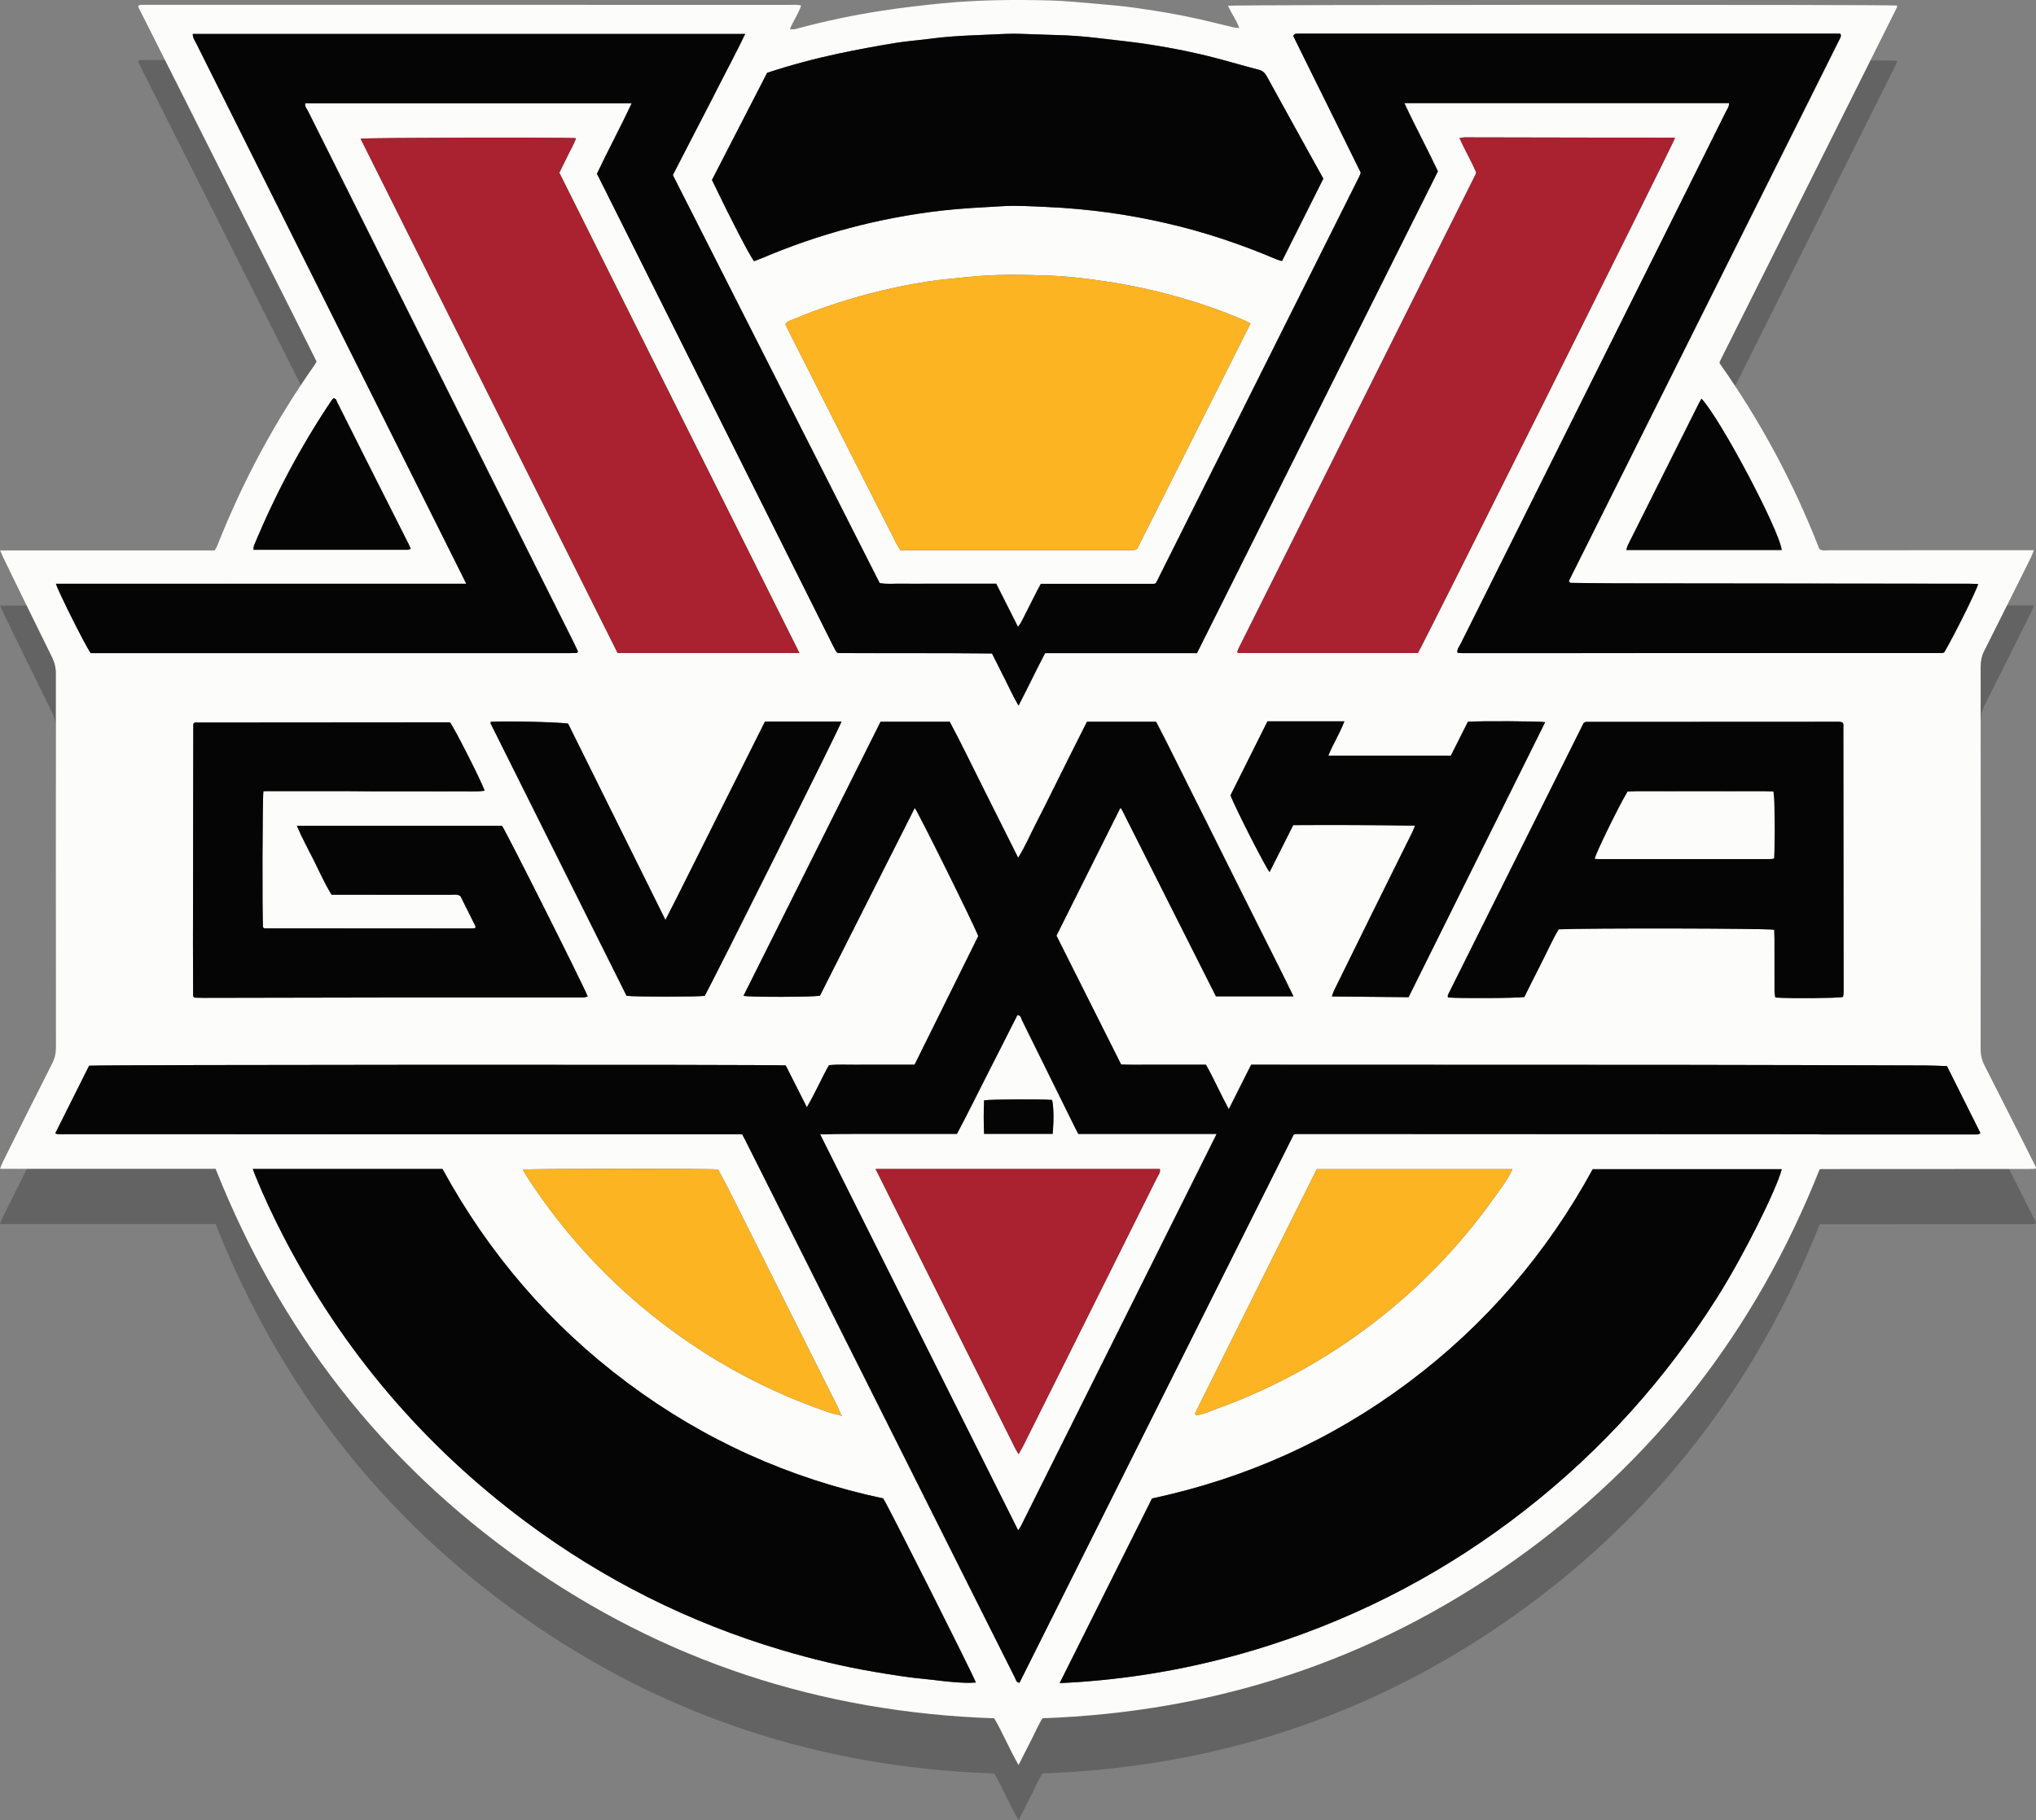 <?xml version="1.0" encoding="utf-8"?>
<!-- Generator: Adobe Illustrator 16.0.0, SVG Export Plug-In . SVG Version: 6.00 Build 0)  -->
<!DOCTYPE svg PUBLIC "-//W3C//DTD SVG 1.1//EN" "http://www.w3.org/Graphics/SVG/1.1/DTD/svg11.dtd">
<svg version="1.1" id="Layer_1_copy" xmlns="http://www.w3.org/2000/svg" xmlns:xlink="http://www.w3.org/1999/xlink" x="0px"
	 y="0px" width="334.567px" height="299.139px" viewBox="0 0 334.567 299.139" enable-background="new 0 0 334.567 299.139"
	 xml:space="preserve">
<rect x="0" y="0" width="334.567" height="299.139" fill="#808080" stroke="none"/>
<path opacity="0.3" fill-rule="evenodd" clip-rule="evenodd" fill="#231F20" d="M334.198,200.177
	c-2.687-5.326-5.36-10.659-8.077-15.97c-0.45-0.88-0.654-1.745-0.653-2.729c0.017-20.953,0.017-41.906,0.001-62.858
	c-0.001-0.931,0.173-1.765,0.593-2.598c2.573-5.1,5.118-10.214,7.667-15.327c0.169-0.34,0.288-0.705,0.49-1.204
	c-0.697,0-1.243,0-1.789,0c-10.602,0.006-21.204,0.014-31.806,0.01c-0.537,0-1.104,0.148-1.658-0.202
	c-4.217-10.863-9.716-21.081-16.413-30.558c0.035-0.161,0.038-0.214,0.058-0.259c0.062-0.137,0.128-0.271,0.195-0.405
	c4.712-9.409,9.427-18.816,14.135-28.229c4.865-9.728,9.724-19.458,14.584-29.188c0.067-0.134,0.131-0.271,0.192-0.407
	c0.021-0.045,0.044-0.098,0.038-0.144c-0.005-0.046-0.045-0.088-0.07-0.131c-1.451-0.172-108.589-0.151-109.891,0.034
	c0.516,1.232,1.366,2.283,1.852,3.674c-0.431-0.054-0.727-0.063-1.009-0.13c-1.8-0.428-3.593-0.887-5.397-1.298
	c-3.566-0.813-7.172-1.412-10.792-1.917c-2.282-0.317-4.584-0.503-6.882-0.702c-2.299-0.199-4.601-0.43-6.906-0.491
	c-5.976-0.162-11.946-0.104-17.908,0.475c-3.294,0.32-6.574,0.713-9.845,1.214c-4.804,0.736-9.548,1.739-14.236,3.017
	c-0.261,0.071-0.559,0.01-0.874,0.01c0.543-1.348,1.389-2.478,1.851-3.89c-0.677-0.174-1.276-0.104-1.864-0.104
	C94.662,9.865,59.54,9.865,24.417,9.865c-0.302,0-0.604-0.019-0.904,0.006c-0.274,0.022-0.614-0.144-0.824,0.28
	c4.872,9.682,9.771,19.388,14.644,29.108c4.893,9.761,9.851,19.489,14.691,29.234c-0.162,0.272-0.253,0.45-0.366,0.612
	c-6.489,9.234-11.799,19.103-15.935,29.603c-0.105,0.268-0.279,0.509-0.452,0.818c-11.729,0-23.428,0-35.246,0
	c0.205,0.474,0.344,0.836,0.513,1.183c2.66,5.45,5.31,10.906,8.001,16.341c0.436,0.88,0.646,1.746,0.646,2.728
	c-0.017,20.501-0.016,41.002-0.001,61.503c0,0.93-0.194,1.746-0.619,2.582c-2.724,5.364-5.401,10.751-8.088,16.134
	c-0.168,0.337-0.288,0.698-0.477,1.163c11.893,0,23.642,0,35.428,0c10.552,26.577,27.273,48.143,50.482,64.545
	c23.172,16.376,49.064,24.795,77.463,25.754c1.423,2.414,2.481,5.049,4.003,7.68c0.726-1.433,1.344-2.678,1.984-3.911
	c0.665-1.278,1.217-2.62,1.943-3.774c28.42-1.018,54.25-9.465,77.366-25.831c23.189-16.417,39.878-38.003,50.321-64.34
	c0.132-0.052,0.178-0.085,0.224-0.085c11.406-0.006,22.812-0.011,34.218-0.016c0.301,0,0.602-0.012,0.902-0.023
	c0.048-0.002,0.102-0.022,0.141-0.051c0.029-0.021,0.041-0.068,0.092-0.161C334.456,200.714,334.332,200.443,334.198,200.177z
	 M80.614,127.919c-0.001-0.067,0.027-0.15,0.034-0.222c0.606-0.039,1.572-0.057,2.713-0.058c-1.141,0.001-2.107,0.019-2.713,0.058
	C80.642,127.769,80.613,127.852,80.614,127.919z"/>
<g>
	<g>
		<path fill-rule="evenodd" clip-rule="evenodd" fill="#FCFCFB" d="M35.428,192.09c-11.786,0-23.536,0-35.428,0
			c0.189-0.465,0.309-0.826,0.477-1.163c2.687-5.383,5.365-10.77,8.088-16.134c0.425-0.836,0.619-1.652,0.619-2.582
			c-0.015-20.501-0.016-41.002,0.001-61.503c0.001-0.981-0.21-1.848-0.646-2.728c-2.691-5.435-5.341-10.89-8.001-16.34
			c-0.169-0.348-0.309-0.71-0.513-1.184c11.818,0,23.517,0,35.246,0c0.173-0.31,0.346-0.551,0.452-0.817
			c4.136-10.501,9.446-20.369,15.935-29.604c0.113-0.162,0.204-0.34,0.366-0.612c-4.841-9.745-9.798-19.474-14.691-29.234
			c-4.873-9.72-9.772-19.427-14.644-29.108c0.21-0.424,0.549-0.258,0.824-0.28c0.3-0.024,0.603-0.006,0.904-0.006
			c35.123,0,70.245,0,105.368,0.004c0.587,0,1.187-0.068,1.864,0.104c-0.462,1.412-1.308,2.542-1.851,3.89
			c0.315,0,0.612,0.062,0.874-0.01c4.688-1.276,9.432-2.28,14.236-3.017c3.271-0.501,6.55-0.894,9.845-1.214
			c5.962-0.579,11.933-0.637,17.908-0.475c2.305,0.062,4.606,0.292,6.906,0.491c2.297,0.199,4.6,0.385,6.882,0.703
			c3.62,0.504,7.226,1.104,10.792,1.916c1.804,0.411,3.597,0.871,5.397,1.298c0.282,0.066,0.578,0.076,1.009,0.131
			c-0.485-1.392-1.335-2.442-1.852-3.674c1.302-0.187,108.439-0.207,109.891-0.035c0.025,0.044,0.065,0.085,0.07,0.131
			c0.006,0.046-0.018,0.099-0.038,0.145c-0.062,0.137-0.125,0.272-0.192,0.406c-4.86,9.729-9.719,19.461-14.584,29.188
			c-4.708,9.412-9.423,18.819-14.135,28.229c-0.067,0.135-0.134,0.269-0.195,0.405c-0.02,0.045-0.022,0.098-0.058,0.259
			c6.697,9.477,12.196,19.694,16.413,30.559c0.554,0.35,1.121,0.201,1.658,0.201c10.602,0.004,21.204-0.004,31.806-0.01
			c0.546,0,1.092,0,1.789,0c-0.202,0.499-0.321,0.864-0.49,1.205c-2.549,5.112-5.094,10.227-7.667,15.326
			c-0.42,0.833-0.594,1.667-0.593,2.598c0.016,20.953,0.016,41.906-0.001,62.858c-0.001,0.984,0.203,1.85,0.653,2.729
			c2.717,5.311,5.391,10.644,8.077,15.97c0.134,0.267,0.258,0.537,0.369,0.77c-0.051,0.094-0.063,0.14-0.092,0.161
			c-0.039,0.028-0.093,0.049-0.141,0.051c-0.301,0.012-0.602,0.023-0.902,0.023c-11.406,0.006-22.812,0.01-34.218,0.016
			c-0.046,0-0.092,0.033-0.224,0.085c-10.443,26.337-27.132,47.923-50.321,64.341c-23.116,16.365-48.946,24.813-77.366,25.83
			c-0.726,1.154-1.278,2.496-1.943,3.775c-0.641,1.232-1.259,2.478-1.984,3.91c-1.521-2.631-2.58-5.265-4.003-7.68
			c-28.399-0.959-54.291-9.378-77.463-25.754C62.701,240.232,45.98,218.668,35.428,192.09z M138.063,232.566
			c0.062,0.052,0.121,0.108,0.189,0.15c0.011,0.006,0.063-0.054,0.097-0.083c-0.063-0.054-0.126-0.106-0.189-0.16
			c-0.186-0.459-0.342-0.933-0.563-1.374c-5.973-11.926-11.951-23.85-17.935-35.771c-0.538-1.07-1.124-2.117-1.666-3.134
			c-1.443-0.168-30.787-0.153-32.08,0.024c0.268,0.46,0.494,0.891,0.759,1.296c6.006,9.206,13.349,17.182,22.069,23.874
			c8.421,6.463,17.659,11.414,27.723,14.808C136.982,232.371,137.53,232.445,138.063,232.566z M76.62,95.939
			c-22.573,0-44.987,0-67.428,0c0.321,1.158,4.802,10.097,5.709,11.403c26.175,0,52.403,0,78.63-0.001
			c0.401,0,0.802-0.02,1.203-0.034c0.048-0.002,0.105-0.018,0.141-0.047c0.031-0.025,0.038-0.08,0.093-0.214
			c-0.181-0.386-0.381-0.839-0.602-1.28c-8.879-17.754-17.761-35.505-26.64-53.259c-5.717-11.432-11.432-22.865-17.138-34.303
			c-0.189-0.379-0.546-0.721-0.424-1.235c17.843,0,35.673,0,53.647,0c-1.852,3.953-3.87,7.697-5.712,11.581
			c12.932,25.857,25.87,51.729,38.809,77.6c0.157,0.313,0.326,0.62,0.494,0.928c0.023,0.041,0.069,0.071,0.108,0.103
			c0.038,0.031,0.08,0.059,0.206,0.149c8.394,0.038,16.875-0.027,25.3,0.066c0.756,1.506,1.446,2.898,2.154,4.283
			c0.698,1.363,1.31,2.772,2.205,4.283c1.541-2.949,2.87-5.791,4.364-8.619c8.307,0,16.589,0,24.955,0
			c13.221-26.43,26.42-52.824,39.597-79.193c-1.795-3.801-3.751-7.398-5.518-11.208c17.873,0,35.602,0,53.341,0
			c0.058,0.596-0.295,0.996-0.512,1.435c-3.678,7.407-7.362,14.813-11.052,22.215c-7.536,15.117-15.075,30.232-22.614,45.348
			c-3.312,6.639-6.627,13.275-9.934,19.916c-0.217,0.437-0.579,0.828-0.518,1.365c0.058,0.031,0.096,0.069,0.137,0.073
			c0.249,0.021,0.499,0.047,0.748,0.047c26.281-0.006,52.563-0.015,78.844-0.024c0.047,0,0.096-0.024,0.142-0.042
			c0.046-0.02,0.089-0.046,0.134-0.068c1.571-2.654,5.285-10.097,5.578-11.228c-0.507-0.017-0.991-0.047-1.477-0.047
			c-5.126-0.009-10.251-0.014-15.377-0.019c-14.221-0.015-28.441-0.026-42.663-0.046c-2.36-0.004-4.721-0.045-7.081-0.072
			c-0.236-0.003-0.511,0.057-0.625-0.232c0-0.069-0.017-0.126,0.003-0.164c14.789-29.6,29.58-59.197,44.372-88.795
			c0.067-0.135,0.146-0.264,0.206-0.4c0.04-0.091,0.063-0.19,0.084-0.288c0.011-0.046,0.004-0.098-0.006-0.144
			c-0.011-0.049-0.034-0.095-0.091-0.246c-0.503,0-1.046,0-1.589,0c-28.845,0-57.689,0-86.534,0c-0.301,0-0.604-0.016-0.904,0.005
			c-0.275,0.02-0.601-0.111-0.881,0.354c1.802,3.7,3.688,7.452,5.548,11.218c1.862,3.772,3.721,7.546,5.56,11.275
			c-0.106,0.277-0.163,0.47-0.251,0.646c-11.117,22.237-22.236,44.474-33.356,66.71c-0.022,0.043-0.05,0.09-0.088,0.118
			c-0.039,0.028-0.093,0.036-0.257,0.097c-6.11,0-12.336,0-18.62,0c-0.216,0.4-0.436,0.788-0.637,1.186
			c-0.861,1.698-1.713,3.402-2.58,5.098c-0.126,0.248-0.312,0.465-0.537,0.793c-1.233-2.446-2.401-4.762-3.579-7.097
			c-1.331,0-2.584,0-3.838,0c-1.307,0-2.613,0-3.919,0c-1.256,0-2.513,0-3.769,0c-1.307,0-2.614,0.022-3.919-0.006
			c-1.242-0.026-2.494,0.125-3.707-0.101c-11.337-22.365-22.644-44.673-33.988-67.052c1.329-2.579,2.659-5.159,3.989-7.739
			c1.31-2.539,2.639-5.069,3.925-7.621c1.302-2.582,2.694-5.121,3.975-7.832c-30.338,0-60.524,0-90.775,0
			c-0.023,0.644,0.335,1.085,0.575,1.563c14.524,29.064,29.05,58.128,43.575,87.191C76.07,94.819,76.309,95.309,76.62,95.939z
			 M212.583,186.461c0.231-0.063,0.279-0.083,0.328-0.087c0.1-0.008,0.201-0.009,0.301-0.01c0.352-0.001,0.703-0.001,1.055-0.001
			c27.99,0.012,55.98,0.023,83.971,0.037c0.401,0,0.804,0.024,1.205,0.037c0.101,0.003,0.201,0.001,0.302,0.001
			c7.992,0,15.984,0,23.978,0c0.201,0,0.401,0,0.603,0c0.101,0,0.201,0,0.302-0.001c0.101,0,0.201-0.003,0.302-0.005
			c0.05-0.002,0.102,0.003,0.149-0.009s0.093-0.038,0.136-0.063c0.04-0.022,0.077-0.053,0.215-0.151
			c-1.822-3.647-3.653-7.313-5.496-11.001c-1.203-0.038-2.354-0.104-3.506-0.108c-13.616-0.039-27.232-0.086-40.849-0.099
			c-22.765-0.021-45.528-0.018-68.292-0.024c-0.546,0-1.091,0-1.691,0c-1.223,2.431-2.412,4.796-3.675,7.309
			c-1.358-2.484-2.419-4.956-3.752-7.309c-1.63,0-3.186,0-4.74,0c-1.507,0-3.015,0.006-4.522-0.002
			c-1.548-0.007-3.098,0.035-4.675-0.032c-3.561-7.093-7.089-14.12-10.63-21.173c3.511-7.022,6.997-13.994,10.488-20.977
			c0.111,0.074,0.173,0.093,0.192,0.131c5.165,10.246,10.326,20.492,15.526,30.816c4.179,0,8.387,0,12.74,0
			c-1.869-3.852-3.773-7.586-5.648-11.335c-1.883-3.765-3.764-7.53-5.645-11.297c-1.881-3.766-3.743-7.542-5.643-11.298
			c-1.894-3.746-3.705-7.534-5.642-11.198c-3.844,0-7.557,0-11.353,0c-0.921,1.829-1.848,3.656-2.764,5.488
			c-0.941,1.883-1.872,3.771-2.812,5.654c-0.917,1.839-1.82,3.685-2.768,5.508c-0.961,1.847-1.764,3.781-2.967,5.703
			c-1.94-3.876-3.789-7.588-5.655-11.292c-1.866-3.703-3.656-7.446-5.587-11.06c-3.839,0-7.55,0-11.366,0
			c-7.501,15.002-15.006,30.012-22.525,45.048c1.358,0.229,11.176,0.201,12.563-0.021c5.187-10.273,10.378-20.558,15.582-30.866
			c0.69,0.929,9.929,19.596,10.433,21.069c-3.472,7.012-6.958,14.053-10.464,21.132c-1.633,0-3.187,0-4.741,0
			c-1.558,0-3.116-0.014-4.673,0.004c-1.549,0.019-3.102-0.083-4.652,0.074c-1.281,2.256-2.269,4.613-3.637,6.911
			c-1.211-2.396-2.356-4.663-3.473-6.871c-1.855-0.171-113.24-0.127-114.471,0.051c-1.825,3.648-3.68,7.356-5.566,11.128
			c0.629,0.212,1.176,0.119,1.708,0.12c10,0.007,20,0.005,30,0.005c26.483,0,52.966,0,79.449,0.001c0.594,0,1.189,0.017,1.732,0.024
			c0.2,0.377,0.345,0.639,0.48,0.907c2.655,5.287,5.312,10.573,7.963,15.861c9.326,18.598,18.65,37.196,27.975,55.795
			c2.809,5.603,5.613,11.207,8.432,16.805c0.138,0.274,0.154,0.704,0.718,0.745C182.545,246.521,197.566,216.487,212.583,186.461z
			 M41.548,192.117c0.138,0.383,0.212,0.615,0.304,0.842c1.449,3.58,3.089,7.071,4.871,10.497
			c9.656,18.573,22.881,34.117,39.661,46.624c12.775,9.522,26.806,16.558,42.085,21.098c4.993,1.483,10.043,2.699,15.18,3.571
			c2.816,0.479,5.631,0.938,8.477,1.2c1.498,0.138,2.987,0.368,4.486,0.482c1.238,0.094,2.484,0.182,3.749,0.08
			c-0.556-1.499-14.551-29.298-15.234-30.26c-15.378-3.268-29.418-9.581-42.043-19.011c-12.7-9.484-22.79-21.24-30.369-35.124
			C62.338,192.117,52.045,192.117,41.548,192.117z M174.13,276.611c11.997-0.562,23.385-2.666,34.499-6.227
			c15.373-4.926,29.427-12.38,42.135-22.337c12.532-9.82,23.016-21.493,31.506-34.969c4.298-6.821,9.656-17.599,10.519-20.931
			c-10.348,0-20.686,0-31.063,0c-7.579,13.885-17.647,25.597-30.301,35.062c-12.616,9.438-26.657,15.751-42.12,19.052
			C184.289,256.294,179.275,266.323,174.13,276.611z M126.063,11.965c-3.059,5.94-6.083,11.813-9.068,17.611
			c2.936,6.136,6.161,12.369,6.91,13.35c0.407-0.154,0.833-0.299,1.245-0.474c9.452-4.03,19.274-6.638,29.487-7.829
			c3.346-0.39,6.7-0.54,10.053-0.736c2.406-0.14,4.814,0.021,7.224,0.123c3.463,0.146,6.901,0.466,10.334,0.934
			c3.178,0.433,6.318,1.035,9.443,1.748c6.211,1.417,12.219,3.443,18.078,5.933c0.264,0.112,0.548,0.175,0.896,0.284
			c2.29-4.567,4.552-9.078,6.793-13.548c-3.141-5.675-6.23-11.241-9.296-16.821c-0.312-0.567-0.672-0.912-1.327-1.08
			c-2.324-0.596-4.623-1.287-6.943-1.896c-3.584-0.943-7.218-1.662-10.876-2.236c-2.671-0.419-5.368-0.683-8.053-1.011
			c-2.542-0.31-5.09-0.521-7.652-0.568c-1.054-0.021-2.107-0.082-3.161-0.106c-1.656-0.038-3.317-0.159-4.967-0.072
			c-4.057,0.213-8.127,0.235-12.164,0.778c-1.986,0.268-3.995,0.396-5.97,0.723c-3.11,0.515-6.213,1.083-9.296,1.74
			C133.841,9.644,129.979,10.679,126.063,11.965z M205.49,53.163c-0.368-0.195-0.575-0.322-0.795-0.419
			c-4.603-2.011-9.362-3.558-14.231-4.77c-3.308-0.823-6.652-1.451-10.033-1.913c-2.587-0.354-5.179-0.671-7.782-0.763
			c-4.516-0.158-9.039-0.271-13.547,0.219c-2.144,0.233-4.297,0.394-6.428,0.713c-3.319,0.497-6.605,1.187-9.853,2.043
			c-4.269,1.125-8.449,2.515-12.517,4.231c-0.439,0.186-0.994,0.238-1.247,0.815c0.145,0.295,0.294,0.611,0.452,0.922
			c3.083,6.089,6.165,12.178,9.25,18.265c2.814,5.551,5.63,11.1,8.452,16.646c0.222,0.436,0.494,0.845,0.739,1.262
			c12.658,0,25.217,0,37.776-0.002c0.25,0,0.5-0.023,0.75-0.041c0.048-0.004,0.097-0.024,0.142-0.045
			c0.045-0.021,0.086-0.052,0.259-0.158C193.017,77.961,199.215,65.639,205.49,53.163z M232.999,107.307
			c1.013-1.662,41.886-83.528,42.266-84.676c-0.48,0-0.928,0.001-1.374,0c-1.708-0.001-3.417,0-5.124-0.004
			c-9.344-0.019-18.688-0.04-28.03-0.054c-0.271-0.001-0.543,0.071-0.893,0.121c0.886,2.025,1.977,3.83,2.731,5.652
			c-0.062,0.204-0.068,0.256-0.091,0.3c-12.964,25.93-25.929,51.859-38.892,77.79c-0.089,0.179-0.168,0.364-0.244,0.55
			c-0.018,0.042-0.009,0.098-0.004,0.146c0.005,0.046,0.023,0.09,0.046,0.175C213.22,107.307,223.061,107.307,232.999,107.307z
			 M131.365,107.313c-4.467-8.965-8.845-17.692-13.207-26.429c-4.368-8.749-8.755-17.487-13.128-26.233
			c-4.371-8.742-8.735-17.487-13.117-26.262c0.479-0.977,0.949-1.914,1.401-2.859c0.443-0.927,1.007-1.803,1.335-2.818
			c-2.196-0.163-34.233-0.093-35.396,0.084c14.085,28.188,28.158,56.35,42.234,84.518
			C111.389,107.313,121.225,107.313,131.365,107.313z M48.783,135.721c0.87,2.021,1.872,3.861,2.812,5.729
			c0.94,1.869,1.773,3.798,2.896,5.593c0.569,0,1.07,0,1.571,0c5.979,0,11.959-0.004,17.939,0.007
			c0.539,0.001,1.108-0.146,1.658,0.214c0.812,1.621,1.643,3.277,2.464,4.938c0.037,0.076-0.011,0.193-0.023,0.335
			c-0.239,0.016-0.483,0.044-0.728,0.044c-11.306-0.004-22.612-0.011-33.918-0.021c-0.042,0-0.087-0.037-0.125-0.064
			c-0.041-0.028-0.075-0.066-0.112-0.101c-0.146-2.085-0.102-21.143,0.067-22.371c1.474-0.018,2.969-0.006,4.463-0.008
			c1.507-0.002,3.015,0,4.522,0c1.558,0,3.115-0.006,4.673,0.001c1.507,0.007,3.014,0.03,4.521,0.037
			c1.507,0.007,3.015,0.002,4.522,0.002c1.508,0,3.015,0,4.522,0c1.558,0,3.116,0.022,4.673-0.007
			c1.477-0.027,2.963,0.126,4.461-0.104c-0.663-1.81-4.972-10.311-5.7-11.232c-0.244,0-0.542,0-0.84,0
			c-13.667,0.01-27.334,0.02-41.001,0.031c-0.049,0-0.102,0.014-0.146,0.036c-0.041,0.021-0.072,0.061-0.107,0.093
			c-0.028,0.041-0.082,0.082-0.082,0.124c-0.021,12.057-0.042,24.113-0.056,36.171c-0.003,2.813,0.016,5.626,0.026,8.439
			c0,0.049,0.011,0.103,0.033,0.146c0.021,0.043,0.063,0.076,0.17,0.198c0.47,0.012,1.013,0.038,1.555,0.037
			c10.149-0.018,20.299-0.047,30.449-0.057c10.251-0.011,20.502-0.003,30.753-0.003c0.402,0,0.805,0.018,1.206-0.007
			c0.223-0.015,0.441-0.101,0.676-0.157c-0.741-1.896-13.415-27.125-14.085-28.043C71.325,135.721,60.127,135.721,48.783,135.721z
			 M302.784,163.86c0.031-0.04,0.081-0.077,0.089-0.121c0.033-0.195,0.078-0.394,0.078-0.591
			c-0.011-14.713-0.025-29.426-0.042-44.138c0-0.048-0.022-0.099-0.047-0.14c-0.025-0.043-0.065-0.076-0.1-0.113
			c-0.04-0.027-0.077-0.069-0.12-0.078c-0.147-0.028-0.296-0.062-0.444-0.062c-13.86,0.004-27.721,0.011-41.581,0.02
			c-0.047,0-0.096,0.029-0.142,0.05c-0.044,0.021-0.085,0.048-0.248,0.141c-7.397,14.819-14.847,29.741-22.288,44.667
			c-0.059,0.116-0.008,0.286-0.008,0.43c1.991,0.17,11.428,0.117,12.554-0.078c0.926-1.847,1.854-3.734,2.814-5.604
			c0.956-1.858,1.789-3.782,2.828-5.517c4.512-0.22,33.967-0.17,35.424,0.067c0.014,0.47,0.039,0.96,0.04,1.451
			c0.004,2.912-0.003,5.825,0.008,8.738c0.001,0.326,0.09,0.652,0.135,0.957C294.457,164.105,301.647,164.048,302.784,163.86z
			 M109.349,151.188c-5.392-10.875-10.707-21.597-16.002-32.276c-2.085-0.262-10.275-0.44-12.698-0.285
			c-0.009,0.096-0.057,0.211-0.021,0.284c7.447,14.928,14.899,29.854,22.333,44.742c1.348,0.178,11.602,0.177,12.833,0.009
			c1.171-1.977,22.155-44.034,22.484-45.074c-4.17,0-8.33,0-12.577,0c-2.712,5.416-5.412,10.839-8.139,16.248
			C114.837,140.24,112.18,145.68,109.349,151.188z M208.277,118.543c-2.064,4.132-4.096,8.198-6.08,12.171
			c0.963,2.401,5.721,11.744,6.426,12.604c1.296-2.573,2.577-5.115,3.887-7.716c6.666-0.047,13.283-0.013,20.015,0.086
			c-0.17,0.413-0.278,0.731-0.427,1.031c-2.334,4.716-4.677,9.429-7.009,14.146c-1.978,3.998-3.944,8.002-5.91,12.007
			c-0.122,0.25-0.188,0.528-0.313,0.886c4.265,0.041,8.419,0.082,12.599,0.122c7.5-15.103,14.966-30.136,22.447-45.201
			c-1.239-0.167-10.436-0.211-12.694-0.068c-0.913,1.815-1.853,3.687-2.799,5.568c-6.702,0-13.365,0-20.137,0
			c0.76-1.938,1.882-3.609,2.633-5.637C216.615,118.543,212.468,118.543,208.277,118.543z M216.383,192.14
			c-6.693,13.415-13.34,26.737-19.979,40.063c-0.031,0.063,0.036,0.175,0.083,0.373c1.196-0.085,2.275-0.63,3.376-1.027
			c9.26-3.347,17.81-8.009,25.635-13.985c7.632-5.829,14.246-12.653,19.837-20.459c1.126-1.571,2.333-3.104,3.2-4.964
			C237.775,192.14,227.142,192.14,216.383,192.14z M67.498,90.194c-0.11-0.251-0.196-0.477-0.304-0.691
			c-2.368-4.693-4.743-9.384-7.108-14.079c-1.554-3.085-3.087-6.181-4.65-9.262c-0.138-0.271-0.165-0.721-0.67-0.691
			c-0.091,0.107-0.199,0.214-0.281,0.336c-5.041,7.51-9.264,15.456-12.724,23.81c-0.088,0.212-0.077,0.465-0.118,0.738
			c8.505,0,16.932,0.001,25.358-0.005C67.134,90.349,67.267,90.269,67.498,90.194z M292.778,90.386
			c-0.449-3.404-10.033-21.485-13.178-24.87c-0.131,0.229-0.265,0.436-0.375,0.655c-3.902,7.788-7.804,15.578-11.699,23.37
			c-0.123,0.247-0.18,0.527-0.284,0.845C275.821,90.386,284.297,90.386,292.778,90.386z"/>
		<path fill-rule="evenodd" clip-rule="evenodd" fill="#060505" d="M76.62,95.939c-0.311-0.631-0.549-1.12-0.793-1.607
			C61.302,65.269,46.776,36.205,32.252,7.141c-0.239-0.478-0.598-0.919-0.575-1.563c30.25,0,60.437,0,90.775,0
			c-1.28,2.711-2.672,5.25-3.975,7.832c-1.286,2.552-2.615,5.082-3.925,7.621c-1.331,2.58-2.66,5.16-3.989,7.739
			c11.344,22.379,22.651,44.687,33.988,67.052c1.213,0.226,2.464,0.074,3.707,0.101c1.306,0.028,2.613,0.006,3.919,0.006
			c1.256,0,2.513,0,3.769,0c1.307,0,2.613,0,3.919,0c1.254,0,2.508,0,3.838,0c1.178,2.335,2.346,4.65,3.579,7.097
			c0.225-0.328,0.411-0.545,0.537-0.793c0.867-1.695,1.719-3.399,2.58-5.098c0.202-0.397,0.421-0.785,0.637-1.186
			c6.284,0,12.51,0,18.62,0c0.164-0.061,0.218-0.068,0.257-0.097c0.038-0.028,0.066-0.075,0.088-0.118
			c11.12-22.236,22.239-44.473,33.356-66.71c0.088-0.177,0.145-0.369,0.251-0.646c-1.839-3.729-3.697-7.503-5.56-11.275
			c-1.859-3.766-3.746-7.518-5.548-11.218c0.28-0.466,0.606-0.335,0.881-0.354c0.3-0.021,0.603-0.005,0.904-0.005
			c28.845,0,57.689,0,86.534,0c0.543,0,1.086,0,1.589,0c0.057,0.151,0.08,0.197,0.091,0.246c0.01,0.046,0.017,0.098,0.006,0.144
			c-0.021,0.098-0.044,0.197-0.084,0.288c-0.061,0.137-0.139,0.266-0.206,0.4c-14.792,29.598-29.583,59.195-44.372,88.795
			c-0.02,0.038-0.003,0.095-0.003,0.164c0.114,0.289,0.389,0.229,0.625,0.232c2.36,0.027,4.721,0.068,7.081,0.072
			c14.222,0.02,28.442,0.031,42.663,0.046c5.126,0.005,10.251,0.01,15.377,0.019c0.485,0,0.97,0.03,1.477,0.047
			c-0.293,1.131-4.007,8.573-5.578,11.228c-0.045,0.022-0.088,0.049-0.134,0.068c-0.046,0.018-0.095,0.042-0.142,0.042
			c-26.281,0.01-52.563,0.019-78.844,0.024c-0.249,0-0.499-0.026-0.748-0.047c-0.041-0.004-0.079-0.042-0.137-0.073
			c-0.062-0.537,0.301-0.929,0.518-1.365c3.307-6.641,6.622-13.277,9.934-19.916c7.539-15.115,15.078-30.23,22.614-45.348
			c3.689-7.402,7.374-14.808,11.052-22.215c0.217-0.438,0.569-0.839,0.512-1.435c-17.739,0-35.468,0-53.341,0
			c1.767,3.81,3.723,7.407,5.518,11.208c-13.177,26.369-26.376,52.764-39.597,79.193c-8.366,0-16.648,0-24.955,0
			c-1.494,2.828-2.823,5.67-4.364,8.619c-0.895-1.511-1.507-2.92-2.205-4.283c-0.708-1.385-1.398-2.777-2.154-4.283
			c-8.425-0.094-16.906-0.028-25.3-0.066c-0.126-0.091-0.168-0.118-0.206-0.149c-0.039-0.031-0.085-0.062-0.108-0.103
			c-0.168-0.308-0.337-0.614-0.494-0.928c-12.939-25.87-25.877-51.742-38.809-77.6c1.842-3.884,3.86-7.628,5.712-11.581
			c-17.975,0-35.805,0-53.647,0c-0.122,0.515,0.235,0.856,0.424,1.235c5.707,11.438,11.421,22.871,17.138,34.303
			c8.879,17.754,17.761,35.505,26.64,53.259c0.221,0.441,0.421,0.895,0.602,1.28c-0.055,0.134-0.062,0.188-0.093,0.214
			c-0.036,0.029-0.092,0.045-0.141,0.047c-0.401,0.015-0.802,0.034-1.203,0.034c-26.228,0.001-52.455,0.001-78.63,0.001
			c-0.908-1.307-5.388-10.245-5.709-11.403C31.633,95.939,54.047,95.939,76.62,95.939z"/>
		<path fill-rule="evenodd" clip-rule="evenodd" fill="#060505" d="M212.583,186.461c-15.017,30.026-30.038,60.061-45.05,90.076
			c-0.564-0.041-0.58-0.471-0.718-0.745c-2.819-5.598-5.624-11.202-8.432-16.805c-9.325-18.599-18.649-37.197-27.975-55.795
			c-2.652-5.288-5.308-10.574-7.963-15.861c-0.135-0.269-0.28-0.53-0.48-0.907c-0.543-0.008-1.138-0.024-1.732-0.024
			c-26.483-0.001-52.966-0.001-79.449-0.001c-10,0-20,0.002-30-0.005c-0.532-0.001-1.08,0.092-1.708-0.12
			c1.886-3.771,3.741-7.479,5.566-11.128c1.231-0.178,112.615-0.222,114.471-0.051c1.116,2.208,2.262,4.475,3.473,6.871
			c1.369-2.298,2.356-4.655,3.637-6.911c1.55-0.157,3.103-0.056,4.652-0.074c1.558-0.018,3.116-0.004,4.673-0.004
			c1.554,0,3.107,0,4.741,0c3.505-7.079,6.992-14.12,10.464-21.132c-0.503-1.474-9.742-20.141-10.433-21.069
			c-5.204,10.309-10.396,20.593-15.582,30.866c-1.388,0.222-11.205,0.249-12.563,0.021c7.519-15.036,15.023-30.046,22.525-45.048
			c3.815,0,7.526,0,11.366,0c1.931,3.613,3.721,7.356,5.587,11.06c1.866,3.704,3.715,7.416,5.655,11.292
			c1.203-1.922,2.005-3.856,2.967-5.703c0.948-1.823,1.851-3.669,2.768-5.508c0.94-1.883,1.87-3.771,2.812-5.654
			c0.916-1.832,1.842-3.659,2.764-5.488c3.795,0,7.508,0,11.353,0c1.937,3.664,3.749,7.452,5.642,11.198
			c1.9,3.756,3.762,7.532,5.643,11.298c1.88,3.767,3.761,7.532,5.645,11.297c1.875,3.749,3.78,7.483,5.648,11.335
			c-4.354,0-8.561,0-12.74,0c-5.201-10.324-10.362-20.57-15.526-30.816c-0.02-0.038-0.081-0.057-0.192-0.131
			c-3.491,6.982-6.977,13.954-10.488,20.977c3.541,7.053,7.069,14.08,10.63,21.173c1.577,0.067,3.127,0.025,4.675,0.032
			c1.507,0.008,3.015,0.002,4.522,0.002c1.555,0,3.11,0,4.74,0c1.333,2.353,2.395,4.824,3.752,7.309
			c1.263-2.513,2.452-4.878,3.675-7.309c0.6,0,1.146,0,1.691,0c22.764,0.007,45.528,0.004,68.292,0.024
			c13.616,0.013,27.232,0.06,40.849,0.099c1.151,0.004,2.303,0.07,3.506,0.108c1.843,3.688,3.674,7.354,5.496,11.001
			c-0.138,0.099-0.175,0.129-0.215,0.151c-0.043,0.025-0.088,0.052-0.136,0.063s-0.1,0.007-0.149,0.009
			c-0.101,0.002-0.201,0.005-0.302,0.005c-0.101,0.001-0.201,0.001-0.302,0.001c-0.201,0-0.401,0-0.603,0
			c-7.993,0-15.985,0-23.978,0c-0.101,0-0.201,0.002-0.302-0.001c-0.401-0.013-0.804-0.037-1.205-0.037
			c-27.99-0.014-55.98-0.025-83.971-0.037c-0.352,0-0.703,0-1.055,0.001c-0.101,0.001-0.201,0.002-0.301,0.01
			C212.862,186.378,212.814,186.398,212.583,186.461z M167.315,251.463c0.232-0.361,0.348-0.51,0.43-0.676
			c10.692-21.419,21.381-42.839,32.145-64.407c-7.691,0-15.209,0-22.713,0c-0.223-0.438-0.408-0.79-0.583-1.146
			c-2.883-5.841-5.76-11.684-8.655-17.518c-0.162-0.324-0.171-0.819-0.735-0.883c-1.649,3.253-3.291,6.52-4.958,9.772
			c-1.664,3.244-3.248,6.529-4.99,9.771c-3.785,0-7.499-0.002-11.212,0c-3.689,0.003-7.378-0.021-11.242,0.056
			C145.655,208.14,156.427,229.686,167.315,251.463z"/>
		<path fill-rule="evenodd" clip-rule="evenodd" fill="#060505" d="M41.548,192.117c10.498,0,20.791,0,31.166,0
			c7.579,13.884,17.669,25.64,30.369,35.124c12.625,9.43,26.665,15.743,42.043,19.011c0.683,0.962,14.678,28.761,15.234,30.26
			c-1.265,0.102-2.511,0.014-3.749-0.08c-1.499-0.114-2.988-0.345-4.486-0.482c-2.846-0.262-5.661-0.722-8.477-1.2
			c-5.137-0.872-10.188-2.088-15.18-3.571c-15.279-4.54-29.311-11.575-42.085-21.098c-16.779-12.507-30.004-28.051-39.661-46.624
			c-1.781-3.426-3.422-6.917-4.871-10.497C41.76,192.732,41.686,192.5,41.548,192.117z"/>
		<path fill-rule="evenodd" clip-rule="evenodd" fill="#060505" d="M174.13,276.611c5.145-10.288,10.159-20.317,15.175-30.35
			c15.462-3.301,29.503-9.614,42.12-19.052c12.653-9.465,22.722-21.177,30.301-35.062c10.377,0,20.715,0,31.063,0
			c-0.862,3.332-6.221,14.109-10.519,20.931c-8.49,13.476-18.974,25.148-31.506,34.969c-12.708,9.957-26.762,17.411-42.135,22.337
			C197.516,273.945,186.127,276.05,174.13,276.611z"/>
		<path fill-rule="evenodd" clip-rule="evenodd" fill="#060505" d="M126.063,11.965c3.916-1.286,7.778-2.321,11.689-3.155
			c3.083-0.657,6.186-1.226,9.296-1.74c1.976-0.327,3.984-0.455,5.97-0.723c4.037-0.543,8.107-0.565,12.164-0.778
			c1.65-0.087,3.311,0.034,4.967,0.072c1.054,0.024,2.107,0.086,3.161,0.106c2.562,0.048,5.11,0.259,7.652,0.568
			c2.686,0.328,5.382,0.592,8.053,1.011c3.658,0.574,7.292,1.293,10.876,2.236c2.32,0.609,4.619,1.301,6.943,1.896
			c0.655,0.168,1.015,0.513,1.327,1.08c3.066,5.58,6.155,11.146,9.296,16.821c-2.241,4.47-4.503,8.98-6.793,13.548
			c-0.348-0.109-0.632-0.172-0.896-0.284c-5.858-2.489-11.867-4.516-18.078-5.933c-3.125-0.713-6.266-1.315-9.443-1.748
			c-3.433-0.468-6.871-0.787-10.334-0.934c-2.41-0.103-4.818-0.263-7.224-0.123c-3.354,0.196-6.708,0.347-10.053,0.736
			c-10.213,1.191-20.035,3.799-29.487,7.829c-0.412,0.175-0.838,0.319-1.245,0.474c-0.75-0.98-3.974-7.214-6.91-13.35
			C119.98,23.778,123.004,17.905,126.063,11.965z"/>
		<path fill-rule="evenodd" clip-rule="evenodd" fill="#FCB422" d="M205.49,53.163c-6.274,12.476-12.473,24.798-18.612,37.005
			c-0.173,0.106-0.214,0.138-0.259,0.158c-0.044,0.021-0.093,0.041-0.142,0.045c-0.25,0.018-0.5,0.041-0.75,0.041
			c-12.559,0.002-25.119,0.002-37.776,0.002c-0.246-0.417-0.518-0.826-0.739-1.262c-2.822-5.546-5.638-11.095-8.452-16.646
			c-3.086-6.087-6.168-12.176-9.25-18.265c-0.158-0.311-0.307-0.627-0.452-0.922c0.252-0.577,0.807-0.63,1.247-0.815
			c4.067-1.717,8.248-3.106,12.517-4.231c3.248-0.856,6.534-1.546,9.853-2.043c2.13-0.319,4.284-0.479,6.428-0.713
			c4.508-0.49,9.031-0.377,13.547-0.219c2.603,0.092,5.195,0.409,7.782,0.763c3.381,0.462,6.726,1.09,10.033,1.913
			c4.869,1.212,9.629,2.759,14.231,4.77C204.915,52.841,205.122,52.968,205.49,53.163z"/>
		<path fill-rule="evenodd" clip-rule="evenodd" fill="#AA212F" d="M232.999,107.307c-9.938,0-19.779,0-29.609,0
			c-0.023-0.085-0.041-0.129-0.046-0.175c-0.005-0.048-0.014-0.104,0.004-0.146c0.076-0.186,0.155-0.371,0.244-0.55
			c12.963-25.931,25.928-51.86,38.892-77.79c0.022-0.044,0.029-0.096,0.091-0.3c-0.755-1.822-1.846-3.627-2.731-5.652
			c0.35-0.05,0.621-0.122,0.893-0.121c9.343,0.014,18.687,0.035,28.03,0.054c1.707,0.004,3.416,0.003,5.124,0.004
			c0.446,0.001,0.894,0,1.374,0C274.885,23.778,234.012,105.645,232.999,107.307z"/>
		<path fill-rule="evenodd" clip-rule="evenodd" fill="#AA212F" d="M131.365,107.313c-10.14,0-19.976,0-29.878,0
			c-14.076-28.168-28.148-56.33-42.234-84.518c1.163-0.177,33.201-0.247,35.396-0.084c-0.328,1.016-0.892,1.892-1.335,2.818
			c-0.453,0.945-0.922,1.883-1.401,2.859c4.382,8.774,8.746,17.52,13.117,26.262c4.373,8.746,8.76,17.484,13.128,26.233
			C122.521,89.62,126.898,98.348,131.365,107.313z"/>
		<path fill-rule="evenodd" clip-rule="evenodd" fill="#060505" d="M48.783,135.721c11.344,0,22.542,0,33.71,0
			c0.671,0.918,13.345,26.146,14.085,28.043c-0.235,0.057-0.453,0.143-0.676,0.157c-0.4,0.024-0.804,0.007-1.206,0.007
			c-10.251,0-20.502-0.008-30.753,0.003c-10.15,0.01-20.299,0.039-30.449,0.057c-0.542,0.001-1.085-0.025-1.555-0.037
			c-0.107-0.122-0.149-0.155-0.17-0.198c-0.022-0.043-0.033-0.097-0.033-0.146c-0.01-2.813-0.029-5.627-0.026-8.439
			c0.014-12.058,0.034-24.114,0.056-36.171c0-0.042,0.054-0.083,0.082-0.124c0.035-0.032,0.066-0.072,0.107-0.093
			c0.044-0.022,0.097-0.036,0.146-0.036c13.667-0.012,27.334-0.021,41.001-0.031c0.298,0,0.597,0,0.84,0
			c0.729,0.922,5.038,9.423,5.7,11.232c-1.498,0.23-2.984,0.077-4.461,0.104c-1.557,0.029-3.115,0.007-4.673,0.007
			c-1.507,0-3.015,0-4.522,0c-1.507,0-3.015,0.005-4.522-0.002c-1.507-0.007-3.014-0.03-4.521-0.037
			c-1.558-0.007-3.116-0.001-4.673-0.001c-1.507,0-3.015-0.002-4.522,0c-1.495,0.002-2.989-0.01-4.463,0.008
			c-0.169,1.229-0.213,20.286-0.067,22.371c0.037,0.034,0.071,0.072,0.112,0.101c0.038,0.027,0.083,0.064,0.125,0.064
			c11.306,0.01,22.612,0.017,33.918,0.021c0.244,0,0.489-0.028,0.728-0.044c0.012-0.142,0.061-0.259,0.023-0.335
			c-0.822-1.66-1.653-3.316-2.464-4.938c-0.549-0.359-1.119-0.213-1.658-0.214c-5.979-0.011-11.959-0.007-17.939-0.007
			c-0.501,0-1.001,0-1.571,0c-1.123-1.795-1.956-3.724-2.896-5.593C50.655,139.582,49.653,137.742,48.783,135.721z"/>
		<path fill-rule="evenodd" clip-rule="evenodd" fill="#060505" d="M302.784,163.86c-1.137,0.188-8.327,0.245-11.05,0.08
			c-0.045-0.305-0.134-0.631-0.135-0.957c-0.011-2.913-0.004-5.826-0.008-8.738c-0.001-0.491-0.026-0.981-0.04-1.451
			c-1.457-0.237-30.912-0.287-35.424-0.067c-1.039,1.734-1.872,3.658-2.828,5.517c-0.961,1.869-1.889,3.757-2.814,5.604
			c-1.126,0.195-10.563,0.248-12.554,0.078c0-0.144-0.051-0.313,0.008-0.43c7.441-14.926,14.891-29.848,22.288-44.667
			c0.163-0.093,0.204-0.12,0.248-0.141c0.046-0.021,0.095-0.05,0.142-0.05c13.86-0.009,27.721-0.016,41.581-0.02
			c0.148,0,0.297,0.033,0.444,0.062c0.043,0.009,0.08,0.051,0.12,0.078c0.034,0.037,0.074,0.07,0.1,0.113
			c0.024,0.041,0.047,0.092,0.047,0.14c0.017,14.712,0.031,29.425,0.042,44.138c0,0.197-0.045,0.396-0.078,0.591
			C302.865,163.783,302.815,163.82,302.784,163.86z M262.07,141.118c0.202,0.022,0.398,0.062,0.595,0.062
			c9.394,0.003,18.788,0.004,28.182-0.002c0.23,0,0.462-0.071,0.67-0.105c0.181-2.703,0.122-9.73-0.103-10.992
			c-1.974-0.051-3.973-0.018-5.97-0.023c-2.01-0.006-4.019-0.001-6.028-0.001s-4.019-0.007-6.028,0.001
			c-2,0.009-4.001-0.037-5.928,0.031C265.904,132.724,262.323,140.058,262.07,141.118z"/>
		<path fill-rule="evenodd" clip-rule="evenodd" fill="#060505" d="M109.349,151.188c2.832-5.509,5.489-10.948,8.213-16.353
			c2.727-5.409,5.427-10.832,8.139-16.248c4.247,0,8.407,0,12.577,0c-0.329,1.04-21.313,43.098-22.484,45.074
			c-1.231,0.168-11.485,0.169-12.833-0.009c-7.434-14.889-14.887-29.814-22.333-44.742c-0.037-0.073,0.012-0.188,0.021-0.284
			c2.423-0.155,10.613,0.023,12.698,0.285C98.642,129.592,103.957,140.313,109.349,151.188z"/>
		<path fill-rule="evenodd" clip-rule="evenodd" fill="#060505" d="M208.277,118.543c4.191,0,8.338,0,12.638,0
			c-0.751,2.027-1.873,3.699-2.633,5.637c6.771,0,13.435,0,20.137,0c0.946-1.882,1.886-3.753,2.799-5.568
			c2.259-0.143,11.455-0.099,12.694,0.068c-7.481,15.065-14.947,30.099-22.447,45.201c-4.18-0.04-8.334-0.081-12.599-0.122
			c0.125-0.357,0.191-0.636,0.313-0.886c1.966-4.005,3.933-8.009,5.91-12.007c2.332-4.718,4.675-9.431,7.009-14.146
			c0.148-0.3,0.257-0.618,0.427-1.031c-6.732-0.099-13.35-0.133-20.015-0.086c-1.31,2.601-2.59,5.143-3.887,7.716
			c-0.705-0.86-5.463-10.203-6.426-12.604C204.181,126.741,206.213,122.675,208.277,118.543z"/>
		<path fill-rule="evenodd" clip-rule="evenodd" fill="#FCB422" d="M216.383,192.14c10.759,0,21.393,0,32.151,0
			c-0.867,1.86-2.074,3.393-3.2,4.964c-5.591,7.806-12.205,14.63-19.837,20.459c-7.825,5.977-16.375,10.639-25.635,13.985
			c-1.101,0.397-2.18,0.942-3.376,1.027c-0.047-0.198-0.114-0.311-0.083-0.373C203.043,218.877,209.69,205.555,216.383,192.14z"/>
		<path fill-rule="evenodd" clip-rule="evenodd" fill="#FCB422" d="M138.063,232.566c-0.533-0.121-1.081-0.195-1.595-0.369
			c-10.064-3.394-19.302-8.345-27.723-14.808c-8.72-6.692-16.063-14.668-22.069-23.874c-0.265-0.405-0.491-0.836-0.759-1.296
			c1.293-0.178,30.637-0.192,32.08-0.024c0.542,1.017,1.128,2.063,1.666,3.134c5.984,11.921,11.962,23.845,17.935,35.771
			c0.221,0.441,0.377,0.915,0.563,1.374L138.063,232.566z"/>
		<path fill-rule="evenodd" clip-rule="evenodd" fill="#060505" d="M67.498,90.194c-0.231,0.074-0.364,0.154-0.497,0.155
			c-8.426,0.006-16.853,0.005-25.358,0.005c0.041-0.273,0.03-0.526,0.118-0.738c3.459-8.354,7.683-16.3,12.724-23.81
			c0.082-0.122,0.19-0.229,0.281-0.336c0.506-0.029,0.533,0.42,0.67,0.691c1.563,3.081,3.096,6.177,4.65,9.262
			c2.365,4.695,4.74,9.386,7.108,14.079C67.302,89.718,67.388,89.943,67.498,90.194z"/>
		<path fill-rule="evenodd" clip-rule="evenodd" fill="#060505" d="M292.778,90.386c-8.481,0-16.957,0-25.536,0
			c0.104-0.317,0.161-0.598,0.284-0.845c3.896-7.792,7.797-15.582,11.699-23.37c0.11-0.22,0.244-0.427,0.375-0.655
			C282.745,68.9,292.329,86.981,292.778,90.386z"/>
		<path fill-rule="evenodd" clip-rule="evenodd" fill="#FCB422" d="M138.16,232.474c0.063,0.054,0.126,0.106,0.189,0.16
			c-0.034,0.029-0.086,0.089-0.097,0.083c-0.068-0.042-0.127-0.099-0.189-0.15L138.16,232.474z"/>
		<path fill-rule="evenodd" clip-rule="evenodd" fill="#FCFCFB" d="M167.315,251.463c-10.889-21.777-21.661-43.323-32.514-65.03
			c3.864-0.077,7.553-0.053,11.242-0.056c3.713-0.002,7.427,0,11.212,0c1.743-3.241,3.327-6.526,4.99-9.771
			c1.667-3.253,3.31-6.52,4.958-9.772c0.563,0.063,0.573,0.559,0.735,0.883c2.895,5.834,5.772,11.677,8.655,17.518
			c0.176,0.355,0.36,0.707,0.583,1.146c7.503,0,15.021,0,22.713,0c-10.764,21.568-21.453,42.988-32.145,64.407
			C167.663,250.953,167.547,251.102,167.315,251.463z M167.39,238.976c0.337-0.615,0.61-1.075,0.848-1.552
			c3.296-6.598,6.587-13.198,9.88-19.797c4.009-8.035,8.022-16.068,12.021-24.107c0.21-0.424,0.596-0.814,0.449-1.409
			c-15.521,0-31.036,0-46.71,0c7.706,15.45,15.389,30.782,23.056,46.122C167.038,238.439,167.176,238.63,167.39,238.976z
			 M172.975,186.34c0.214-2.234,0.169-4.574-0.094-5.569c-1.701-0.155-9.88-0.12-11.166,0.062c-0.091,1.807-0.082,3.628-0.003,5.508
			C165.499,186.34,169.193,186.34,172.975,186.34z"/>
		<path fill-rule="evenodd" clip-rule="evenodd" fill="#FCFCFB" d="M262.07,141.118c0.253-1.061,3.834-8.395,5.39-11.03
			c1.927-0.068,3.928-0.022,5.928-0.031c2.01-0.008,4.019-0.001,6.028-0.001s4.019-0.005,6.028,0.001
			c1.997,0.006,3.996-0.027,5.97,0.023c0.225,1.262,0.283,8.289,0.103,10.992c-0.208,0.034-0.439,0.105-0.67,0.105
			c-9.394,0.006-18.788,0.005-28.182,0.002C262.469,141.18,262.272,141.141,262.07,141.118z"/>
		<path fill-rule="evenodd" clip-rule="evenodd" fill="#AA212F" d="M167.39,238.976c-0.214-0.346-0.353-0.536-0.456-0.743
			c-7.667-15.34-15.35-30.672-23.056-46.122c15.674,0,31.189,0,46.71,0c0.147,0.595-0.238,0.985-0.449,1.409
			c-3.999,8.039-8.012,16.072-12.021,24.107c-3.293,6.599-6.584,13.199-9.88,19.797C168,237.9,167.728,238.36,167.39,238.976z"/>
		<path fill-rule="evenodd" clip-rule="evenodd" fill="#060505" d="M172.975,186.34c-3.782,0-7.476,0-11.263,0
			c-0.079-1.88-0.087-3.701,0.003-5.508c1.285-0.182,9.465-0.217,11.166-0.062C173.145,181.766,173.189,184.105,172.975,186.34z"/>
	</g>
</g>
</svg>
